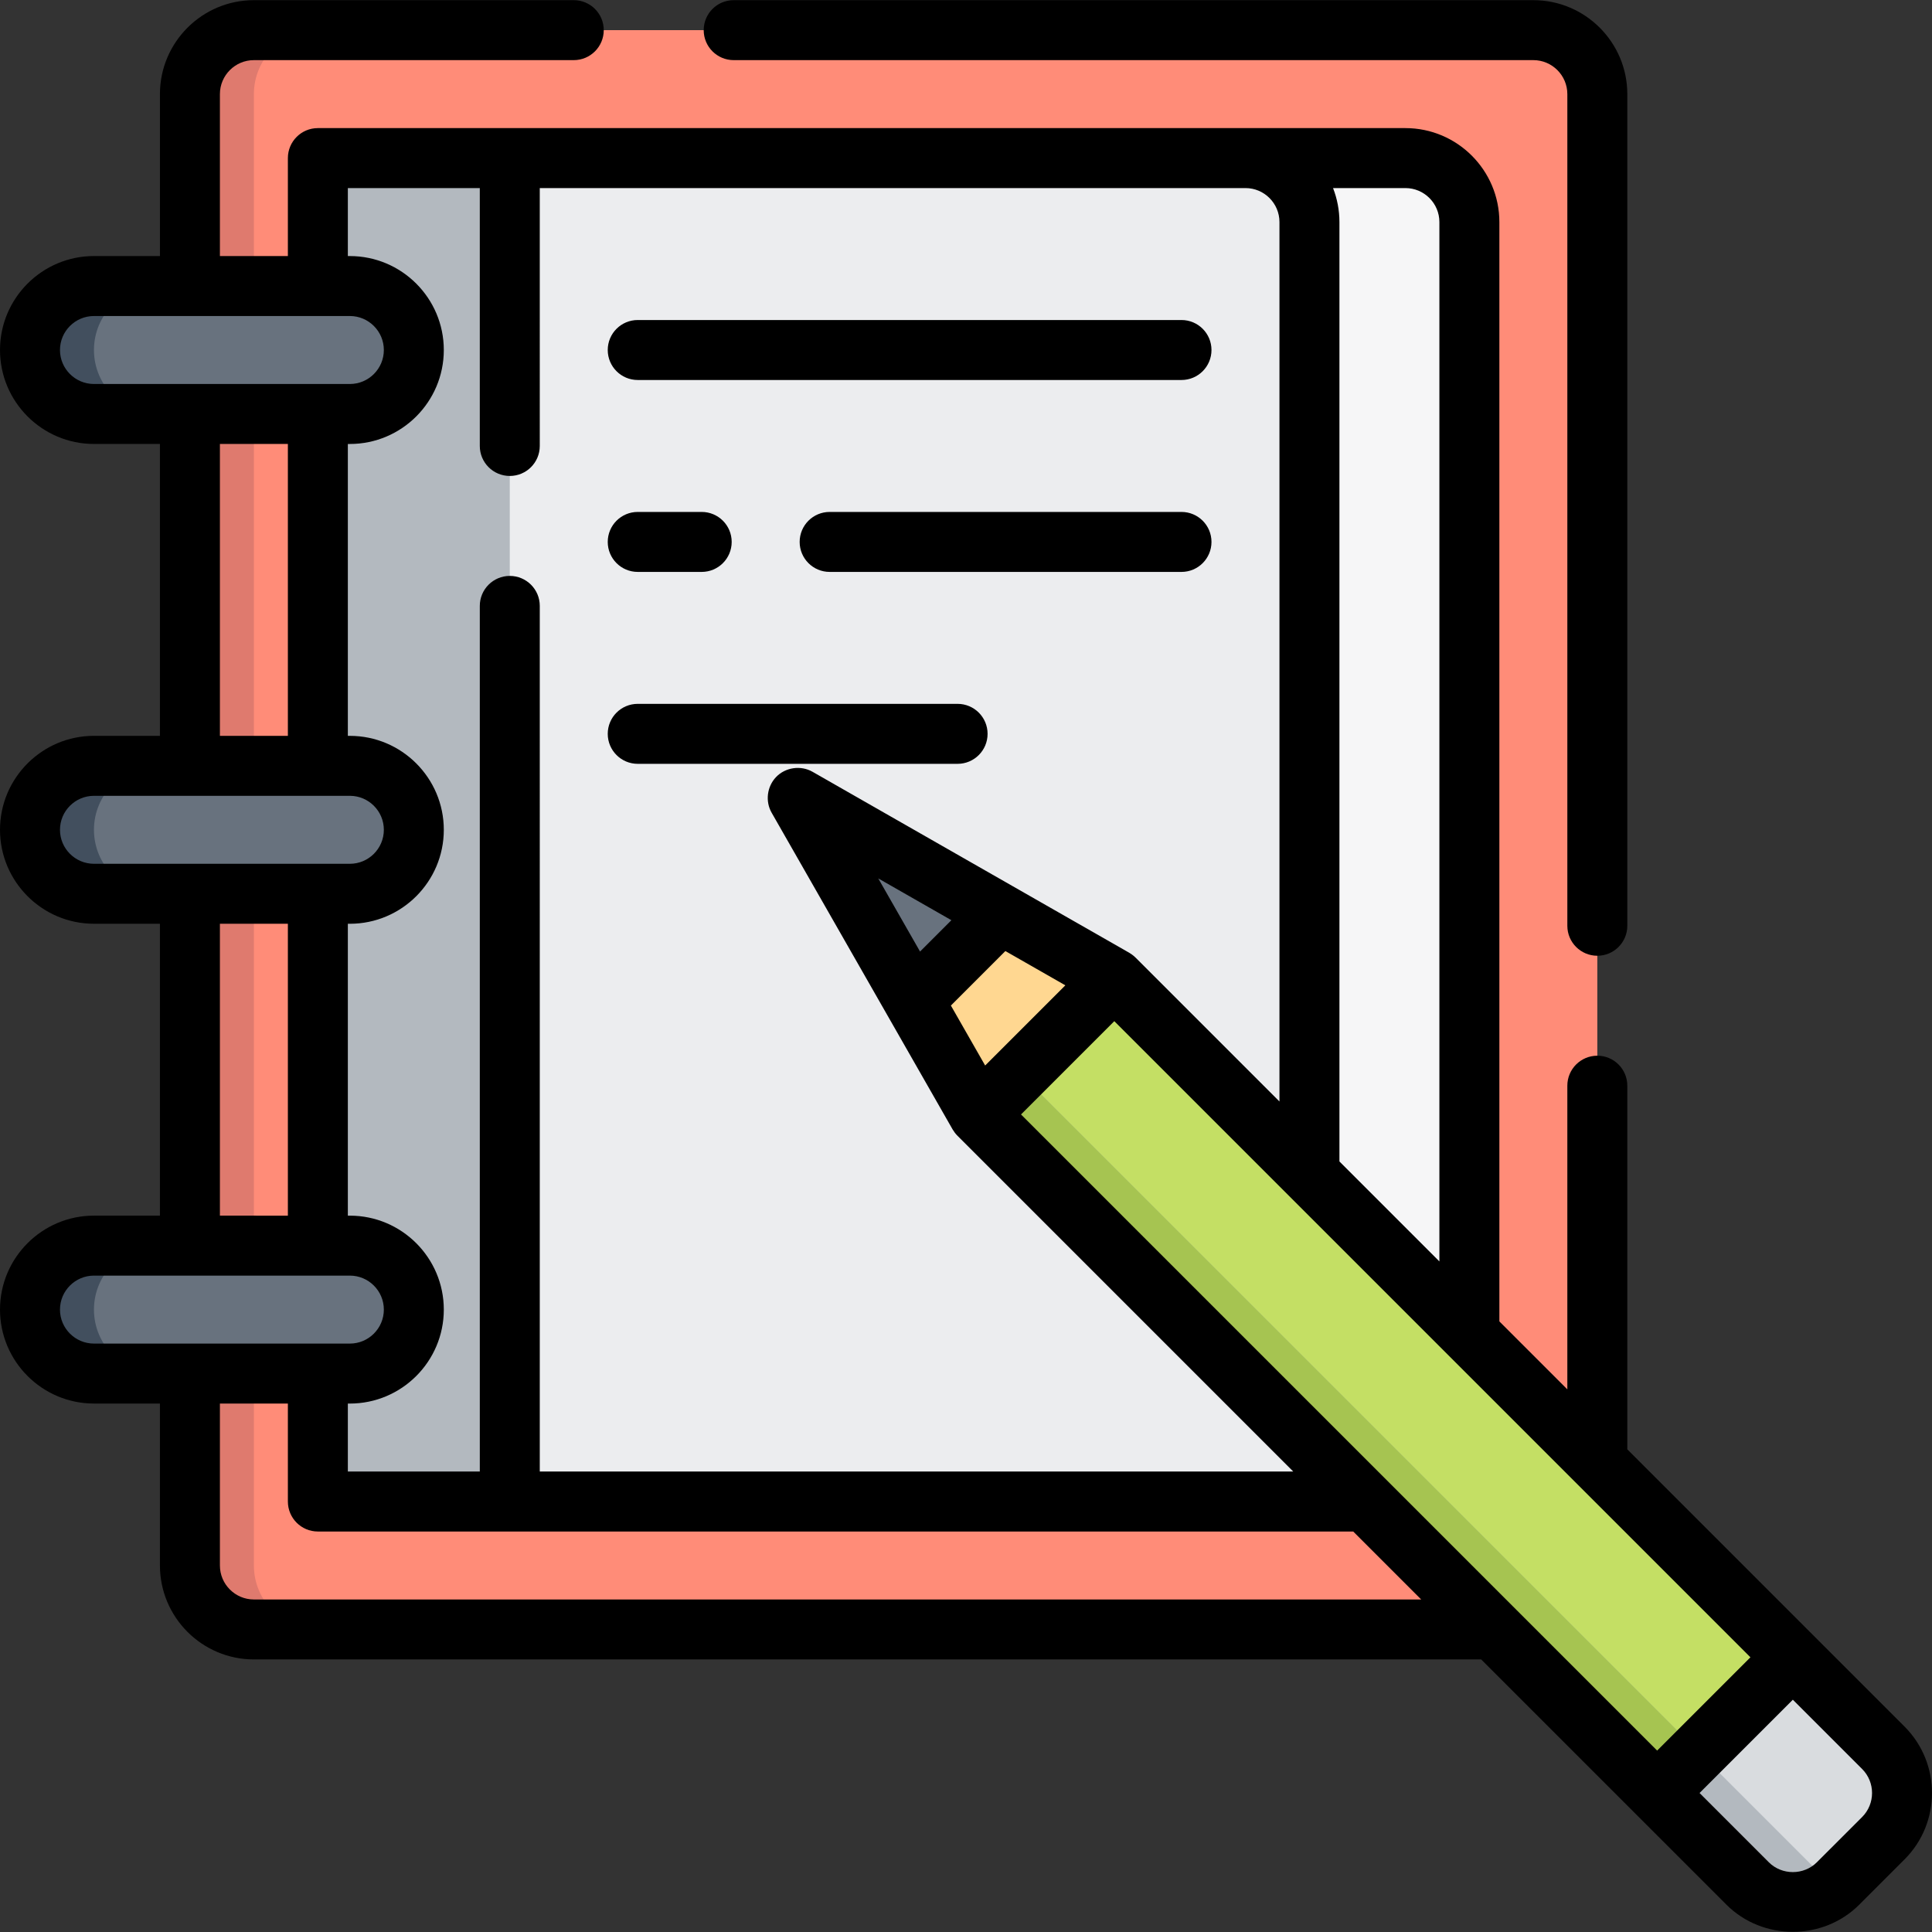 <?xml version="1.0" encoding="iso-8859-1"?>
<!-- Generator: Adobe Illustrator 19.0.0, SVG Export Plug-In . SVG Version: 6.00 Build 0)  -->
<svg version="1.1" id="Layer_1" xmlns="http://www.w3.org/2000/svg" xmlns:xlink="http://www.w3.org/1999/xlink" x="0px" y="0px"
	 viewBox="0 0 512 512" style="enable-background:new 0 0 512 512;" xml:space="preserve">
<rect x="0" y="0" width="512" height="512" fill="#333333" stroke="none"/>
<path style="fill:#FF8C78;" d="M406.353,431.825H67.284c-9.364,0-16.953-7.59-16.953-16.953V24.942
	c0-9.364,7.59-16.953,16.953-16.953h339.069c9.364,0,16.953,7.59,16.953,16.953v389.93
	C423.307,424.235,415.717,431.825,406.353,431.825z"/>
<path style="fill:#DF7A6E;" d="M67.284,414.872V24.942c0-9.364,7.59-16.953,16.953-16.953H67.284
	c-9.364,0-16.953,7.59-16.953,16.953v389.93c0,9.364,7.59,16.953,16.953,16.953h16.953
	C74.874,431.825,67.284,424.235,67.284,414.872z"/>
<path style="fill:#F6F6F7;" d="M372.447,397.918H84.238V41.895h288.209c9.364,0,16.953,7.59,16.953,16.953v322.116
	C389.4,390.328,381.81,397.918,372.447,397.918z"/>
<path style="fill:#ECEDEF;" d="M330.063,397.918H84.238V41.895h245.825c9.364,0,16.953,7.59,16.953,16.953v322.116
	C347.016,390.328,339.426,397.918,330.063,397.918z"/>
<rect x="84.238" y="41.895" style="fill:#B3B9BF;" width="50.86" height="356.023"/>
<g>
	<path style="fill:#68727E;" d="M92.714,364.011H24.9c-9.364,0-16.953-7.59-16.953-16.953l0,0c0-9.364,7.59-16.953,16.953-16.953
		h67.814c9.364,0,16.953,7.59,16.953,16.953l0,0C109.668,356.421,102.078,364.011,92.714,364.011z"/>
	<path style="fill:#68727E;" d="M92.714,236.86H24.9c-9.364,0-16.953-7.59-16.953-16.953l0,0c0-9.364,7.59-16.953,16.953-16.953
		h67.814c9.364,0,16.953,7.59,16.953,16.953l0,0C109.668,229.27,102.078,236.86,92.714,236.86z"/>
	<path style="fill:#68727E;" d="M92.714,109.709H24.9c-9.364,0-16.953-7.59-16.953-16.953l0,0c0-9.364,7.59-16.953,16.953-16.953
		h67.814c9.364,0,16.953,7.59,16.953,16.953l0,0C109.668,102.119,102.078,109.709,92.714,109.709z"/>
</g>
<g>
	<path style="fill:#424F5E;" d="M24.9,347.058L24.9,347.058c0-9.364,7.59-16.953,16.953-16.953H24.9
		c-9.364,0-16.953,7.59-16.953,16.953l0,0c0,9.364,7.59,16.953,16.953,16.953h16.953C32.49,364.011,24.9,356.421,24.9,347.058z"/>
	<path style="fill:#424F5E;" d="M24.9,219.907L24.9,219.907c0-9.364,7.59-16.953,16.953-16.953H24.9
		c-9.364,0-16.953,7.59-16.953,16.953l0,0c0,9.364,7.59,16.953,16.953,16.953h16.953C32.49,236.86,24.9,229.27,24.9,219.907z"/>
	<path style="fill:#424F5E;" d="M24.9,92.756L24.9,92.756c0-9.364,7.59-16.953,16.953-16.953H24.9
		c-9.364,0-16.953,7.59-16.953,16.953l0,0c0,9.364,7.59,16.953,16.953,16.953h16.953C32.49,109.709,24.9,102.119,24.9,92.756z"/>
</g>
<path style="fill:#A6C451;" d="M211.389,211.43l47.952,83.915L463.135,499.14c6.62,6.62,17.355,6.62,23.975,0l11.988-11.988
	c6.62-6.62,6.62-17.355,0-23.975L295.304,259.382L211.389,211.43z"/>
<polygon style="fill:#FFD791;" points="211.389,211.43 259.34,295.345 295.304,259.382 "/>
<polygon style="fill:#68727E;" points="211.389,211.43 242.085,265.149 265.107,242.126 "/>
<path style="fill:#D9DCDF;" d="M259.34,295.345L463.135,499.14c6.62,6.62,17.355,6.62,23.975,0l11.988-11.988
	c6.62-6.62,6.62-17.355,0-23.975L295.304,259.382L259.34,295.345z"/>
<rect x="341.795" y="240.124" transform="matrix(-0.707 0.707 -0.707 -0.707 886.593 367.309)" style="fill:#C4DF64;" width="50.86" height="254.3"/>
<path style="fill:#B3B9BF;" d="M270.258,284.427l-10.918,10.918L463.135,499.14c6.259,6.259,16.192,6.593,22.852,1.016
	L270.258,284.427z"/>
<rect x="346.988" y="252.658" transform="matrix(-0.707 0.707 -0.707 -0.707 874.089 397.556)" style="fill:#A6C451;" width="15.44" height="254.3"/>
<path d="M194.435,15.935h211.918c4.966,0,9.007,4.04,9.007,9.007v220.395c0,4.389,3.557,7.947,7.947,7.947s7.947-3.558,7.947-7.947
	V24.942c0-13.73-11.17-24.9-24.9-24.9H194.435c-4.389,0-7.947,3.558-7.947,7.947S190.046,15.935,194.435,15.935z"/>
<path d="M169.005,100.703h144.104c4.39,0,7.947-3.558,7.947-7.947c0-4.389-3.557-7.947-7.947-7.947H169.005
	c-4.389,0-7.947,3.558-7.947,7.947C161.058,97.145,164.616,100.703,169.005,100.703z"/>
<path d="M313.109,135.669h-93.244c-4.389,0-7.947,3.558-7.947,7.947s3.558,7.947,7.947,7.947h93.244c4.39,0,7.947-3.558,7.947-7.947
	S317.499,135.669,313.109,135.669z"/>
<path d="M169.005,151.563h16.953c4.389,0,7.947-3.558,7.947-7.947s-3.558-7.947-7.947-7.947h-16.953
	c-4.389,0-7.947,3.558-7.947,7.947S164.616,151.563,169.005,151.563z"/>
<path d="M169.005,202.423h84.767c4.39,0,7.947-3.558,7.947-7.947s-3.557-7.947-7.947-7.947h-84.767
	c-4.389,0-7.947,3.558-7.947,7.947S164.616,202.423,169.005,202.423z"/>
<path d="M504.719,457.557l-73.465-73.465v-96.372c0-4.389-3.557-7.947-7.947-7.947s-7.947,3.558-7.947,7.947v80.478l-18.013-18.013
	V58.849c0-13.73-11.17-24.9-24.9-24.9H84.238c-4.389,0-7.947,3.558-7.947,7.947v25.96H58.278V24.942c0-4.966,4.04-9.007,9.007-9.007
	h84.767c4.389,0,7.947-3.558,7.947-7.947s-3.558-7.947-7.947-7.947H67.284c-13.73,0-24.9,11.17-24.9,24.9v42.913H24.9
	c-13.73,0-24.9,11.17-24.9,24.9s11.17,24.9,24.9,24.9h17.483v77.35H24.9c-13.73,0-24.9,11.17-24.9,24.9
	c0,13.73,11.17,24.9,24.9,24.9h17.483v77.35H24.9c-13.73,0-24.9,11.17-24.9,24.9c0,13.73,11.17,24.9,24.9,24.9h17.483v42.913
	c0,13.73,11.17,24.9,24.9,24.9h325.244l64.988,64.987c9.598,9.598,25.616,9.6,35.213,0l11.989-11.988
	C514.427,483.063,514.427,467.265,504.719,457.557z M439.159,463.925l-168.58-168.58l24.725-24.725l168.579,168.58L439.159,463.925z
	 M243.823,252.172l-11.077-19.385l19.385,11.077L243.823,252.172z M266.434,252.038l15.893,9.082l-21.25,21.25l-9.082-15.893
	L266.434,252.038z M381.453,58.849v275.443l-26.49-26.49V58.849c0-3.176-0.604-6.211-1.692-9.007h19.175
	C377.413,49.842,381.453,53.882,381.453,58.849z M127.151,49.842v68.344c0,4.389,3.558,7.947,7.947,7.947s7.947-3.558,7.947-7.947
	V49.842h187.018c4.966,0,9.007,4.04,9.007,9.007v233.059l-38.145-38.145c-0.05-0.05-0.105-0.093-0.157-0.141
	c-0.11-0.105-0.221-0.208-0.339-0.306c-0.103-0.087-0.209-0.168-0.315-0.249c-0.096-0.073-0.194-0.147-0.295-0.216
	c-0.137-0.094-0.276-0.182-0.416-0.267c-0.053-0.032-0.102-0.069-0.157-0.101l-83.915-47.952c-3.131-1.786-7.224-1.191-9.697,1.429
	c-2.375,2.517-2.867,6.394-1.145,9.413l47.952,83.915c0.022,0.038,0.05,0.072,0.073,0.11c0.135,0.226,0.281,0.445,0.439,0.659
	c0.051,0.069,0.1,0.14,0.152,0.207c0.191,0.242,0.394,0.478,0.617,0.7l0.008,0.008c0.014,0.014,0.029,0.029,0.042,0.042
	l88.955,88.956h-199.68V160.571c0-4.389-3.558-7.947-7.947-7.947s-7.947,3.558-7.947,7.947v229.402H92.184v-18.013h0.53
	c13.73,0,24.9-11.17,24.9-24.9c0-13.73-11.17-24.9-24.9-24.9h-0.53v-77.35h0.53c13.73,0,24.9-11.17,24.9-24.9
	c0-13.73-11.17-24.9-24.9-24.9h-0.53v-77.35h0.53c13.73,0,24.9-11.17,24.9-24.9s-11.17-24.9-24.9-24.9h-0.53V49.843h34.967V49.842z
	 M76.291,244.807v77.35H58.278v-77.35H76.291z M76.291,117.656v77.35H58.278v-77.35H76.291z M15.894,92.756
	c0-4.966,4.04-9.007,9.007-9.007h67.814c4.966,0,9.007,4.04,9.007,9.007c0,4.966-4.04,9.007-9.007,9.007H24.9
	C19.934,101.762,15.894,97.722,15.894,92.756z M15.894,219.907c0-4.966,4.04-9.007,9.007-9.007h67.814
	c4.966,0,9.007,4.04,9.007,9.007c0,4.966-4.04,9.007-9.007,9.007H24.9C19.934,228.913,15.894,224.873,15.894,219.907z
	 M15.894,347.058c0-4.966,4.04-9.007,9.007-9.007h67.814c4.966,0,9.007,4.04,9.007,9.007c0,4.966-4.04,9.007-9.007,9.007H24.9
	C19.934,356.064,15.894,352.024,15.894,347.058z M58.278,414.872v-42.913h18.013v25.96c0,4.389,3.558,7.947,7.947,7.947h274.383
	l18.013,18.013H67.284C62.318,423.878,58.278,419.838,58.278,414.872z M493.48,481.533l-11.989,11.988
	c-3.471,3.471-9.265,3.471-12.736,0l-18.356-18.356l24.724-24.724l18.356,18.356C496.991,472.307,496.991,478.021,493.48,481.533z"
	/>
<g>
</g>
<g>
</g>
<g>
</g>
<g>
</g>
<g>
</g>
<g>
</g>
<g>
</g>
<g>
</g>
<g>
</g>
<g>
</g>
<g>
</g>
<g>
</g>
<g>
</g>
<g>
</g>
<g>
</g>
</svg>
